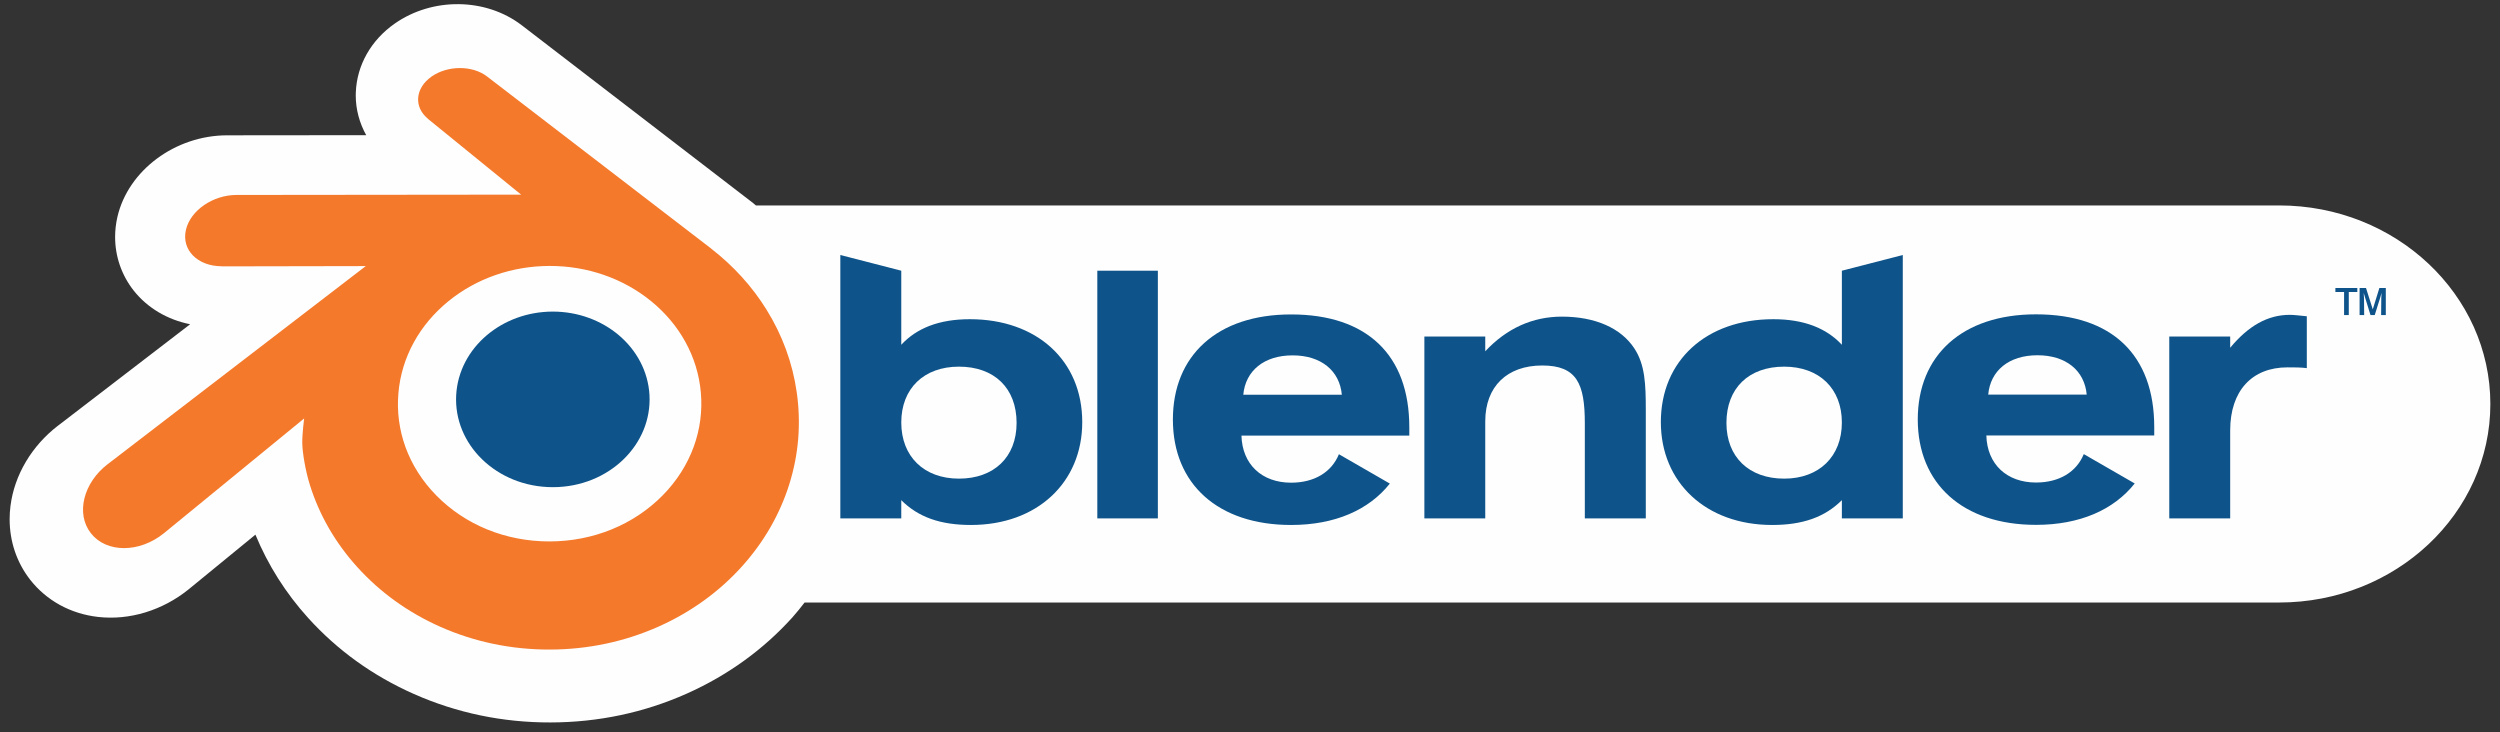 <svg xmlns="http://www.w3.org/2000/svg" xmlns:xlink="http://www.w3.org/1999/xlink" viewBox="0 0 198 58" version="1.1" xml:space="preserve" style="fill-rule:evenodd;clip-rule:evenodd;stroke-linejoin:round;stroke-miterlimit:1.414;">
    <rect x="0" y="0" width="198" height="58" fill="#333333" stroke="none"/>
    <g>
        <path d="M180.513,16.271C180.513,16.271 63.177,16.271 59.868,16.271C59.794,16.214 59.727,16.145 59.656,16.09C59.638,16.073 41.907,2.452 41.374,2.04C41.343,2.017 41.313,1.994 41.313,1.994C38.472,-0.181 34.252,-0.227 31.261,1.869C29.39,3.178 28.266,5.158 28.182,7.3C28.18,7.385 28.175,7.471 28.175,7.558C28.175,8.669 28.47,9.742 29.003,10.706C23.513,10.711 17.991,10.717 17.991,10.717C13.873,10.72 10.149,13.498 9.299,17.179C9.178,17.707 9.117,18.239 9.117,18.767C9.117,20.307 9.629,21.8 10.598,23.026C11.689,24.397 13.263,25.32 15.059,25.68C9.872,29.663 4.689,33.64 4.684,33.645C4.647,33.672 4.617,33.697 4.591,33.714C2.511,35.312 1.141,37.626 0.831,40.062C0.785,40.419 0.763,40.773 0.763,41.124C0.763,42.878 1.323,44.546 2.385,45.909C3.678,47.563 5.586,48.613 7.759,48.86C10.249,49.148 12.869,48.35 14.942,46.674C14.955,46.664 17.522,44.559 20.229,42.345C21.222,44.742 22.615,46.964 24.415,48.951C26.731,51.51 29.546,53.532 32.777,54.962C36.173,56.467 39.812,57.227 43.594,57.218C47.379,57.211 51.016,56.442 54.407,54.928C57.645,53.479 60.454,51.45 62.761,48.895C63.1,48.517 63.412,48.119 63.724,47.719C68.304,47.719 180.513,47.719 180.513,47.719C189.739,47.719 197.236,40.666 197.236,31.997C197.236,23.326 189.739,16.271 180.513,16.271Z" style="fill:rgb(254,254,254);fill-rule:nonzero;"/>
        <path d="M36.13,31.285C36.236,29.394 37.162,27.728 38.559,26.547C39.929,25.387 41.773,24.678 43.785,24.678C45.795,24.678 47.639,25.387 49.01,26.547C50.406,27.728 51.332,29.394 51.439,31.283C51.545,33.226 50.764,35.031 49.394,36.369C47.997,37.73 46.01,38.584 43.785,38.584C41.56,38.584 39.569,37.73 38.173,36.369C36.802,35.031 36.023,33.226 36.13,31.285Z" style="fill:rgb(14,84,139);fill-rule:nonzero;"/>
        <path d="M23.94,35.106C23.953,35.846 24.189,37.284 24.543,38.407C25.287,40.784 26.549,42.983 28.305,44.921C30.107,46.913 32.326,48.513 34.889,49.649C37.583,50.842 40.502,51.45 43.534,51.445C46.561,51.441 49.48,50.821 52.174,49.619C54.737,48.472 56.954,46.865 58.753,44.872C60.508,42.926 61.768,40.723 62.514,38.346C62.889,37.145 63.126,35.926 63.221,34.703C63.314,33.498 63.275,32.291 63.104,31.085C62.77,28.735 61.957,26.53 60.705,24.52C59.56,22.673 58.084,21.056 56.329,19.695L56.333,19.692L38.622,6.093C38.606,6.081 38.593,6.068 38.576,6.057C37.414,5.165 35.46,5.168 34.182,6.062C32.89,6.966 32.742,8.461 33.892,9.404L33.887,9.409L41.274,15.416L18.759,15.44C18.748,15.44 18.737,15.44 18.729,15.44C16.868,15.442 15.079,16.663 14.725,18.206C14.361,19.778 15.625,21.082 17.56,21.089L17.557,21.096L28.969,21.074L8.605,36.705C8.579,36.724 8.551,36.744 8.527,36.763C6.606,38.234 5.985,40.68 7.195,42.228C8.423,43.802 11.034,43.805 12.975,42.237L24.089,33.141C24.089,33.141 23.927,34.369 23.94,35.106ZM52.499,39.218C50.209,41.551 47.003,42.874 43.534,42.881C40.06,42.887 36.854,41.576 34.564,39.247C33.445,38.112 32.623,36.806 32.116,35.415C31.619,34.048 31.426,32.597 31.554,31.133C31.675,29.702 32.101,28.337 32.781,27.102C33.449,25.888 34.369,24.791 35.505,23.863C37.731,22.049 40.565,21.067 43.529,21.063C46.496,21.059 49.328,22.032 51.556,23.84C52.69,24.764 53.609,25.857 54.277,27.069C54.96,28.303 55.383,29.663 55.509,31.098C55.635,32.56 55.442,34.009 54.945,35.377C54.437,36.772 53.618,38.078 52.499,39.218Z" style="fill:rgb(244,121,43);fill-rule:nonzero;"/>
        <path d="M157.467,31.254C157.638,29.346 159.113,28.136 161.366,28.136C163.622,28.136 165.096,29.346 165.267,31.254L157.467,31.254ZM165.036,35.965C164.459,37.379 163.099,38.216 161.252,38.216C158.939,38.216 157.382,36.772 157.319,34.491L170.616,34.491C170.616,34.254 170.616,34.056 170.616,33.82C170.616,28.106 167.262,24.895 161.252,24.895C155.416,24.895 151.887,28.136 151.887,33.219C151.887,38.333 155.471,41.569 161.252,41.569C164.721,41.569 167.411,40.38 169.069,38.29L165.036,35.965Z" style="fill:rgb(14,84,139);fill-rule:nonzero;"/>
        <path d="M98.468,31.263C98.644,29.355 100.119,28.145 102.374,28.145C104.626,28.145 106.1,29.355 106.273,31.263L98.468,31.263ZM106.042,35.974C105.464,37.392 104.105,38.229 102.254,38.229C99.945,38.229 98.384,36.781 98.323,34.499L111.617,34.499C111.617,34.265 111.617,34.068 111.617,33.832C111.617,28.115 108.264,24.903 102.254,24.903C96.415,24.903 92.893,28.145 92.893,33.228C92.893,38.342 96.475,41.578 102.254,41.578C105.722,41.578 108.414,40.393 110.075,38.3L106.042,35.974Z" style="fill:rgb(14,84,139);fill-rule:nonzero;"/>
        <rect x="86.907" y="21.44" width="4.795" height="19.617" style="fill:rgb(14,84,139);fill-rule:nonzero;"/>
        <path d="M112.81,26.652L117.632,26.652L117.632,27.82C119.339,25.998 121.389,25.077 123.701,25.077C126.364,25.077 128.38,25.998 129.421,27.566C130.29,28.861 130.347,30.424 130.347,32.478L130.347,41.057L125.518,41.057L125.518,33.519C125.518,30.391 124.889,28.947 122.143,28.947C119.368,28.947 117.632,30.6 117.632,33.375L117.632,41.057L112.81,41.057L112.81,26.652Z" style="fill:rgb(14,84,139);fill-rule:nonzero;"/>
        <path d="M145.876,33.462C145.876,36.147 144.082,37.908 141.306,37.908C138.528,37.908 136.734,36.207 136.734,33.493C136.734,30.739 138.504,29.039 141.306,29.039C144.082,29.039 145.876,30.769 145.876,33.462ZM145.876,27.305C144.657,25.998 142.893,25.281 140.441,25.281C135.151,25.281 131.539,28.543 131.539,33.432C131.539,38.225 135.126,41.578 140.354,41.578C142.751,41.578 144.511,40.972 145.876,39.613L145.876,41.057L150.701,41.057L150.701,20.196L145.876,21.44L145.876,27.305Z" style="fill:rgb(14,84,139);fill-rule:nonzero;"/>
        <path d="M75.947,29.039C78.751,29.039 80.514,30.739 80.514,33.493C80.514,36.207 78.723,37.908 75.947,37.908C73.173,37.908 71.381,36.147 71.381,33.462C71.381,30.769 73.173,29.039 75.947,29.039ZM71.381,21.44L66.554,20.196L66.554,41.057L71.381,41.057L71.381,39.613C72.739,40.972 74.502,41.578 76.901,41.578C82.132,41.578 85.714,38.225 85.714,33.432C85.714,28.543 82.101,25.281 76.814,25.281C74.357,25.281 72.594,25.998 71.381,27.305L71.381,21.44Z" style="fill:rgb(14,84,139);fill-rule:nonzero;"/>
        <path d="M171.806,41.057L171.806,26.652L176.631,26.652L176.631,27.542C178.076,25.802 179.605,24.936 181.344,24.936C181.689,24.936 182.123,24.992 182.7,25.049L182.7,29.156C182.235,29.095 181.717,29.095 181.167,29.095C178.362,29.095 176.631,30.945 176.631,34.091L176.631,41.057L171.806,41.057Z" style="fill:rgb(14,84,139);fill-rule:nonzero;"/>
        <path d="M188.956,24.952L188.585,24.952L188.598,23.631L188.618,23.194L188.518,23.554L188.08,24.952L187.742,24.952L187.312,23.554L187.204,23.2L187.23,23.631L187.243,24.952L186.88,24.952L186.88,22.812L187.388,22.812L187.923,24.5L188.446,22.812L188.956,22.812L188.956,24.952ZM186.024,24.952L185.651,24.952L185.651,23.129L184.963,23.129L184.963,22.812L186.699,22.812L186.699,23.129L186.024,23.129L186.024,24.952Z" style="fill:rgb(14,84,139);fill-rule:nonzero;"/>
    </g>
</svg>
